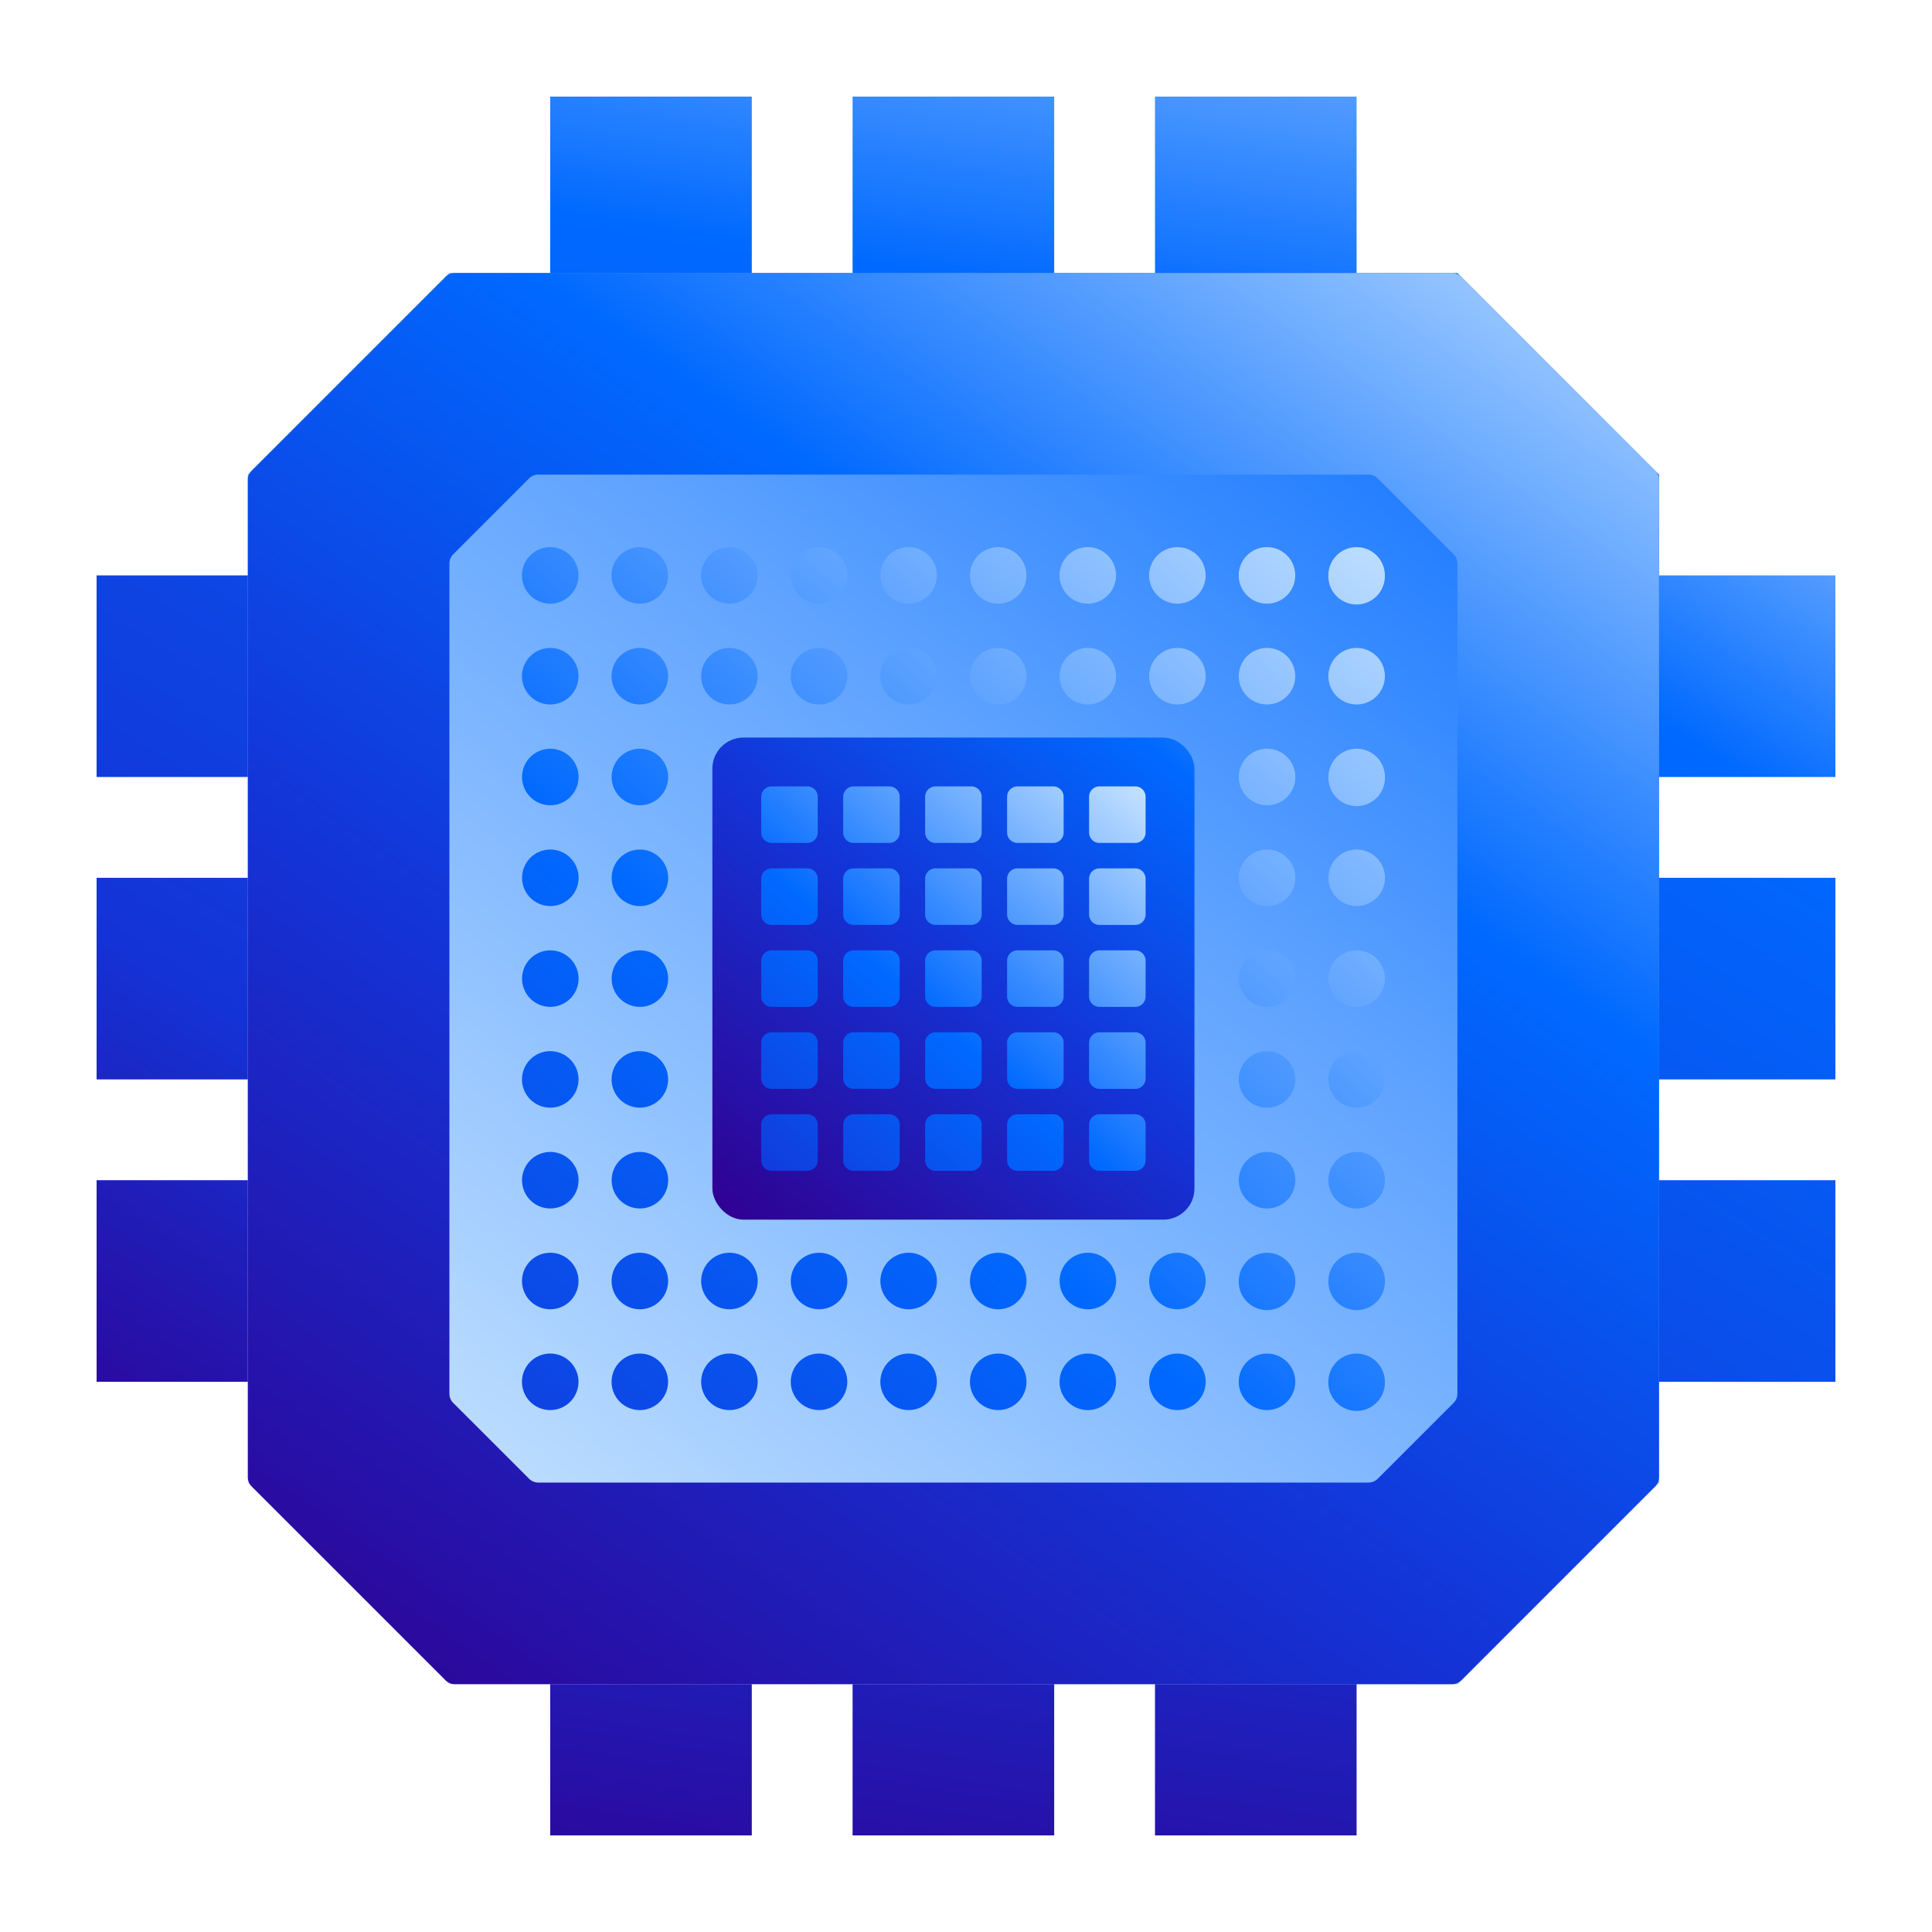 <?xml version="1.0" encoding="utf-8"?>
<svg xmlns="http://www.w3.org/2000/svg" fill="none" height="80" width="80">
  <path clip-rule="evenodd" d="M76 23.826H4v8.348h72zM4 36.348h72v8.348H4zM4 48.87h72v8.347H4z" fill="url(#a)" fill-rule="evenodd"/>
  <path clip-rule="evenodd" d="M31.13 4v72h-8.347V4zm12.522 0v72h-8.348V4zm12.522 72V4h-8.348v72z" fill="url(#b)" fill-rule="evenodd"/>
  <path d="m10.261 19.652 8.348-8.348h41.739l8.348 8.348v41.74l-8.348 8.347h-41.74l-8.347-8.348z" fill="url(#c)"/>
  <path clip-rule="evenodd" d="M27.663 23.826a1.17 1.17 0 1 1-2.34 0 1.17 1.17 0 0 1 2.34 0m-3.71 0a1.17 1.17 0 1 1-2.34 0 1.17 1.17 0 0 1 2.34 0m6.25 1.17a1.17 1.17 0 1 0 0-2.34 1.17 1.17 0 0 0 0 2.34m4.88-1.17a1.17 1.17 0 1 1-2.34 0 1.17 1.17 0 0 1 2.34 0m2.54 1.17a1.17 1.17 0 1 0 0-2.34 1.17 1.17 0 0 0 0 2.34m4.88-1.17a1.17 1.17 0 1 1-2.34 0 1.17 1.17 0 0 1 2.34 0m6.25 1.17a1.17 1.17 0 1 0 0-2.34 1.17 1.17 0 0 0 0 2.34m4.88-1.17a1.17 1.17 0 1 1-2.34 0 1.17 1.17 0 0 1 2.34 0m-8.59 1.17a1.17 1.17 0 1 0 0-2.34 1.17 1.17 0 0 0 0 2.34m12.3-1.17a1.17 1.17 0 1 1-2.339 0 1.17 1.17 0 0 1 2.34 0m-34.56 34.562a1.17 1.17 0 1 0 0-2.34 1.17 1.17 0 0 0 0 2.34m4.88-1.17a1.17 1.17 0 1 1-2.34 0 1.17 1.17 0 0 1 2.34 0m2.54 1.17a1.17 1.17 0 1 0 0-2.34 1.17 1.17 0 0 0 0 2.34m4.88-1.17a1.17 1.17 0 1 1-2.34 0 1.17 1.17 0 0 1 2.34 0m2.54 1.17a1.17 1.17 0 1 0 0-2.34 1.17 1.17 0 0 0 0 2.34m4.88-1.17a1.17 1.17 0 1 1-2.34 0 1.17 1.17 0 0 1 2.34 0m6.25 1.17a1.17 1.17 0 1 0 0-2.34 1.17 1.17 0 0 0 0 2.34m4.88-1.17a1.17 1.17 0 1 1-2.34 0 1.17 1.17 0 0 1 2.34 0m-8.59 1.17a1.17 1.17 0 1 0 0-2.34 1.17 1.17 0 0 0 0 2.34m12.3-1.17a1.17 1.17 0 1 1-2.339 0 1.17 1.17 0 0 1 2.34 0m-34.56-3.004a1.17 1.17 0 1 0 0-2.34 1.17 1.17 0 0 0 0 2.34m4.88-1.17a1.17 1.17 0 1 1-2.34 0 1.17 1.17 0 0 1 2.34 0m2.54 1.17a1.17 1.17 0 1 0 0-2.34 1.17 1.17 0 0 0 0 2.34m4.88-1.17a1.17 1.17 0 1 1-2.34 0 1.17 1.17 0 0 1 2.34 0m2.54 1.17a1.17 1.17 0 1 0 0-2.34 1.17 1.17 0 0 0 0 2.34m4.88-1.17a1.17 1.17 0 1 1-2.34 0 1.17 1.17 0 0 1 2.34 0m6.25 1.17a1.17 1.17 0 1 0 0-2.34 1.17 1.17 0 0 0 0 2.34m4.88-1.17a1.17 1.17 0 1 1-2.339 0 1.17 1.17 0 0 1 2.34 0m-8.59 1.17a1.17 1.17 0 1 0 0-2.34 1.17 1.17 0 0 0 0 2.34m12.3-1.17a1.17 1.17 0 1 1-2.339 0 1.17 1.17 0 0 1 2.34 0m-34.56-3.004a1.17 1.17 0 1 0 0-2.34 1.17 1.17 0 0 0 0 2.34m4.88-1.17a1.17 1.17 0 1 1-2.34 0 1.17 1.17 0 0 1 2.34 0m24.8 1.17a1.17 1.17 0 1 0 0-2.34 1.17 1.17 0 0 0 0 2.34m-6.25-1.17a1.17 1.17 0 1 1-2.34 0 1.17 1.17 0 0 1 2.34 0m9.96 1.17a1.17 1.17 0 1 0 0-2.34 1.17 1.17 0 0 0 0 2.34m-32.22-9.518a1.17 1.17 0 1 1-2.34 0 1.17 1.17 0 0 1 2.34 0m2.54 1.17a1.17 1.17 0 1 0 0-2.34 1.17 1.17 0 0 0 0 2.34m8.59-1.17a1.17 1.17 0 1 1-2.34 0 1.17 1.17 0 0 1 2.34 0m2.54 1.17a1.17 1.17 0 1 0 0-2.34 1.17 1.17 0 0 0 0 2.34m4.88-1.17a1.17 1.17 0 1 1-2.34 0 1.17 1.17 0 0 1 2.34 0m9.96 1.17a1.17 1.17 0 1 0 0-2.34 1.17 1.17 0 0 0 0 2.34m-6.25-1.17a1.17 1.17 0 1 1-2.34 0 1.17 1.17 0 0 1 2.34 0m9.96 1.17a1.17 1.17 0 1 0 0-2.34 1.17 1.17 0 0 0 0 2.34m-32.22-9.518a1.17 1.17 0 1 1-2.34 0 1.17 1.17 0 0 1 2.34 0m2.54 1.17a1.17 1.17 0 1 0 0-2.34 1.17 1.17 0 0 0 0 2.34m27.14-1.17a1.17 1.17 0 1 1-2.34 0 1.17 1.17 0 0 1 2.34 0m-8.59 1.17a1.17 1.17 0 1 0 0-2.34 1.17 1.17 0 0 0 0 2.34m12.3-1.17a1.17 1.17 0 1 1-2.339 0 1.17 1.17 0 0 1 2.34 0m-34.56 5.344a1.17 1.17 0 1 0 0-2.34 1.17 1.17 0 0 0 0 2.34m4.88-1.17a1.17 1.17 0 1 1-2.34 0 1.17 1.17 0 0 1 2.34 0m24.8 1.17a1.17 1.17 0 1 0 0-2.34 1.17 1.17 0 0 0 0 2.34m-6.25-1.17a1.17 1.17 0 1 1-2.34 0 1.17 1.17 0 0 1 2.34 0m9.96 1.17a1.17 1.17 0 1 0 .001-2.34 1.17 1.17 0 0 0 0 2.34M23.954 28a1.17 1.17 0 1 1-2.34 0 1.17 1.17 0 0 1 2.34 0m2.54 1.17a1.17 1.17 0 1 0 0-2.34 1.17 1.17 0 0 0 0 2.34m4.88-1.17a1.17 1.17 0 1 1-2.34 0 1.17 1.17 0 0 1 2.34 0m2.54 1.17a1.17 1.17 0 1 0 0-2.34 1.17 1.17 0 0 0 0 2.34m4.88-1.17a1.17 1.17 0 1 1-2.34 0 1.17 1.17 0 0 1 2.34 0m2.54 1.17a1.17 1.17 0 1 0 0-2.34 1.17 1.17 0 0 0 0 2.34m8.59-1.17a1.17 1.17 0 1 1-2.34 0 1.17 1.17 0 0 1 2.34 0m2.54 1.17a1.17 1.17 0 1 0 0-2.34 1.17 1.17 0 0 0 0 2.34M46.214 28a1.17 1.17 0 1 1-2.34 0 1.17 1.17 0 0 1 2.34 0m9.96 1.17a1.17 1.17 0 1 0 .001-2.34 1.17 1.17 0 0 0 0 2.34m-32.22 15.526a1.17 1.17 0 1 1-2.34 0 1.17 1.17 0 0 1 2.34 0m2.54 1.17a1.17 1.17 0 1 0 0-2.34 1.17 1.17 0 0 0 0 2.34m8.59-1.17a1.17 1.17 0 1 1-2.34 0 1.17 1.17 0 0 1 2.34 0m2.54 1.17a1.17 1.17 0 1 0 0-2.34 1.17 1.17 0 0 0 0 2.34m4.88-1.17a1.17 1.17 0 1 1-2.34 0 1.17 1.17 0 0 1 2.34 0m9.96 1.17a1.17 1.17 0 1 0 0-2.34 1.17 1.17 0 0 0 0 2.34m-6.25-1.17a1.17 1.17 0 1 1-2.34 0 1.17 1.17 0 0 1 2.34 0m9.96 1.17a1.17 1.17 0 1 0 .001-2.34 1.17 1.17 0 0 0 0 2.34" fill="url(#d)" fill-rule="evenodd"/>
  <rect fill="url(#e)" height="19.962" rx="1.288" width="19.962" x="29.498" y="30.541"/>
  <path clip-rule="evenodd" d="M45.096 32.993a.43.43 0 0 1 .43-.43h1.481a.43.43 0 0 1 .43.43v1.482a.43.43 0 0 1-.43.429h-1.481a.43.43 0 0 1-.43-.43zm-13.576 0a.43.43 0 0 1 .43-.43h1.481a.43.43 0 0 1 .43.43v1.482a.43.43 0 0 1-.43.429H31.95a.43.43 0 0 1-.43-.43zm7.218-.43a.43.43 0 0 0-.43.43v1.482a.43.43 0 0 0 .43.429h1.481a.43.43 0 0 0 .43-.43v-1.481a.43.43 0 0 0-.43-.43zm-.43 3.824a.43.43 0 0 1 .43-.43h1.481a.43.43 0 0 1 .43.43v1.482a.43.43 0 0 1-.43.429h-1.481a.43.43 0 0 1-.43-.43zm.43 2.965a.43.43 0 0 0-.43.429v1.482a.43.43 0 0 0 .43.429h1.481a.43.43 0 0 0 .43-.43v-1.481a.43.43 0 0 0-.43-.43zm-.43 3.823a.43.43 0 0 1 .43-.43h1.481a.43.43 0 0 1 .43.43v1.482a.43.43 0 0 1-.43.429h-1.481a.43.43 0 0 1-.43-.43zm.43 2.965a.43.43 0 0 0-.43.429v1.482c0 .237.193.43.43.43h1.481a.43.43 0 0 0 .43-.43v-1.482a.43.43 0 0 0-.43-.43zm2.964-13.147a.43.43 0 0 1 .43-.43h1.481a.43.43 0 0 1 .43.43v1.482a.43.43 0 0 1-.43.429h-1.481a.43.43 0 0 1-.43-.43zm.43 2.965a.43.43 0 0 0-.43.429v1.482a.43.43 0 0 0 .43.429h1.481a.43.43 0 0 0 .43-.43v-1.481a.43.43 0 0 0-.43-.43zm-.43 3.823a.43.43 0 0 1 .43-.43h1.481a.43.43 0 0 1 .43.43v1.482a.43.43 0 0 1-.43.429h-1.481a.43.43 0 0 1-.43-.43zm.43 2.965a.43.43 0 0 0-.43.429v1.482a.43.43 0 0 0 .43.429h1.481a.43.43 0 0 0 .43-.43v-1.481a.43.43 0 0 0-.43-.43zm-.43 3.823a.43.43 0 0 1 .43-.43h1.481a.43.43 0 0 1 .43.43v1.482a.43.43 0 0 1-.43.43h-1.481a.43.43 0 0 1-.43-.43zm-6.358-14.006a.43.43 0 0 0-.43.43v1.482a.43.43 0 0 0 .43.429h1.481a.43.43 0 0 0 .43-.43v-1.481a.43.43 0 0 0-.43-.43zm-.43 3.824a.43.43 0 0 1 .43-.43h1.481a.43.43 0 0 1 .43.43v1.482a.43.43 0 0 1-.43.429h-1.481a.43.43 0 0 1-.43-.43zm.43 2.965a.43.43 0 0 0-.43.429v1.482a.43.43 0 0 0 .43.429h1.481a.43.43 0 0 0 .43-.43v-1.481a.43.43 0 0 0-.43-.43zm-.43 3.823a.43.43 0 0 1 .43-.43h1.481a.43.43 0 0 1 .43.43v1.482a.43.43 0 0 1-.43.429h-1.481a.43.43 0 0 1-.43-.43zm.43 2.965a.43.43 0 0 0-.43.429v1.482c0 .237.192.43.43.43h1.481a.43.43 0 0 0 .43-.43v-1.482a.43.43 0 0 0-.43-.43zm-3.824.429a.43.43 0 0 1 .43-.43h1.481a.43.43 0 0 1 .43.43v1.482a.43.43 0 0 1-.43.43H31.95a.43.43 0 0 1-.43-.43zm14.006-.43a.43.43 0 0 0-.43.43v1.482c0 .237.193.43.43.43h1.481a.43.43 0 0 0 .43-.43v-1.482a.43.43 0 0 0-.43-.43zM31.52 43.176a.43.43 0 0 1 .43-.43h1.481a.43.43 0 0 1 .43.43v1.482a.43.43 0 0 1-.43.43H31.95a.43.43 0 0 1-.43-.43zm14.006-.43a.43.43 0 0 0-.43.43v1.482c0 .237.193.43.43.43h1.481a.43.43 0 0 0 .43-.43v-1.482a.43.43 0 0 0-.43-.43zM31.52 39.782a.43.43 0 0 1 .43-.43h1.481a.43.43 0 0 1 .43.43v1.482a.43.43 0 0 1-.43.429H31.95a.43.43 0 0 1-.43-.43zm14.006-.43a.43.43 0 0 0-.43.43v1.482a.43.43 0 0 0 .43.429h1.481a.43.43 0 0 0 .43-.43v-1.481a.43.43 0 0 0-.43-.43zM31.52 36.388a.43.43 0 0 1 .43-.43h1.481a.43.43 0 0 1 .43.43v1.482a.43.43 0 0 1-.43.429H31.95a.43.43 0 0 1-.43-.43zm14.006-.43a.43.43 0 0 0-.43.43v1.482a.43.43 0 0 0 .43.429h1.481a.43.43 0 0 0 .43-.43v-1.481a.43.43 0 0 0-.43-.43z" fill="url(#f)" fill-rule="evenodd"/>
  <path clip-rule="evenodd" d="M60.348 23.332a.54.54 0 0 0-.157-.38l-3.144-3.143a.54.54 0 0 0-.379-.157H22.289a.54.54 0 0 0-.38.157l-3.143 3.144c-.1.1-.157.237-.157.38V57.71c0 .143.056.28.157.38l3.144 3.143c.1.1.237.157.379.157h34.379a.54.54 0 0 0 .38-.157l3.143-3.143c.1-.1.157-.237.157-.38zm8.19 38.217a.54.54 0 0 0 .158-.38V19.875a.54.54 0 0 0-.157-.38l-8.034-8.033a.54.54 0 0 0-.38-.158H18.832a.54.54 0 0 0-.38.158l-8.033 8.033c-.1.1-.157.237-.157.38v41.294c0 .142.057.279.157.38l8.034 8.033c.1.1.237.157.38.157h41.294a.54.54 0 0 0 .38-.157z" fill="url(#g)" fill-rule="evenodd"/>
  <defs>
    <linearGradient gradientUnits="userSpaceOnUse" id="a" x1="4" x2="49.138" y1="62.435" y2="-8.85">
      <stop stop-color="#300091"/>
      <stop offset=".242" stop-color="#1433D6"/>
      <stop offset=".736" stop-color="#0069FF"/>
      <stop offset=".99" stop-color="#C6E3FF"/>
    </linearGradient>
    <linearGradient gradientUnits="userSpaceOnUse" id="b" x1="24.87" x2="40.552" y1="81.217" y2="-14.216">
      <stop stop-color="#300091"/>
      <stop offset=".242" stop-color="#1433D6"/>
      <stop offset=".736" stop-color="#0069FF"/>
      <stop offset=".99" stop-color="#C6E3FF"/>
    </linearGradient>
    <linearGradient gradientUnits="userSpaceOnUse" id="c" x1="18.013" x2="68.696" y1="64.134" y2=".231">
      <stop stop-color="#C6E3FF"/>
      <stop offset=".488" stop-color="#5FA3FF"/>
      <stop offset=".871" stop-color="#0069FF"/>
    </linearGradient>
    <linearGradient gradientUnits="userSpaceOnUse" id="d" x1="57.344" x2="17.966" y1="21.081" y2="65.238">
      <stop stop-color="#C6E3FF"/>
      <stop offset=".55" stop-color="#0069FF"/>
      <stop offset="1" stop-color="#1433D6"/>
    </linearGradient>
    <linearGradient gradientUnits="userSpaceOnUse" id="e" x1="30.239" x2="55.904" y1="50.788" y2="18.963">
      <stop stop-color="#300091"/>
      <stop offset=".351" stop-color="#1433D6"/>
      <stop offset=".647" stop-color="#0069FF"/>
      <stop offset=".99" stop-color="#C6E3FF"/>
    </linearGradient>
    <linearGradient gradientUnits="userSpaceOnUse" id="f" x1="22.858" x2="48.064" y1="60.901" y2="32.563">
      <stop stop-color="#300091"/>
      <stop offset=".351" stop-color="#1433D6"/>
      <stop offset=".647" stop-color="#0069FF"/>
      <stop offset=".99" stop-color="#C6E3FF"/>
    </linearGradient>
    <linearGradient gradientUnits="userSpaceOnUse" id="g" x1="20.159" x2="68.696" y1="77.014" y2="7.153">
      <stop stop-color="#300091"/>
      <stop offset=".351" stop-color="#1433D6"/>
      <stop offset=".647" stop-color="#0069FF"/>
      <stop offset=".99" stop-color="#C6E3FF"/>
    </linearGradient>
  </defs>
</svg>